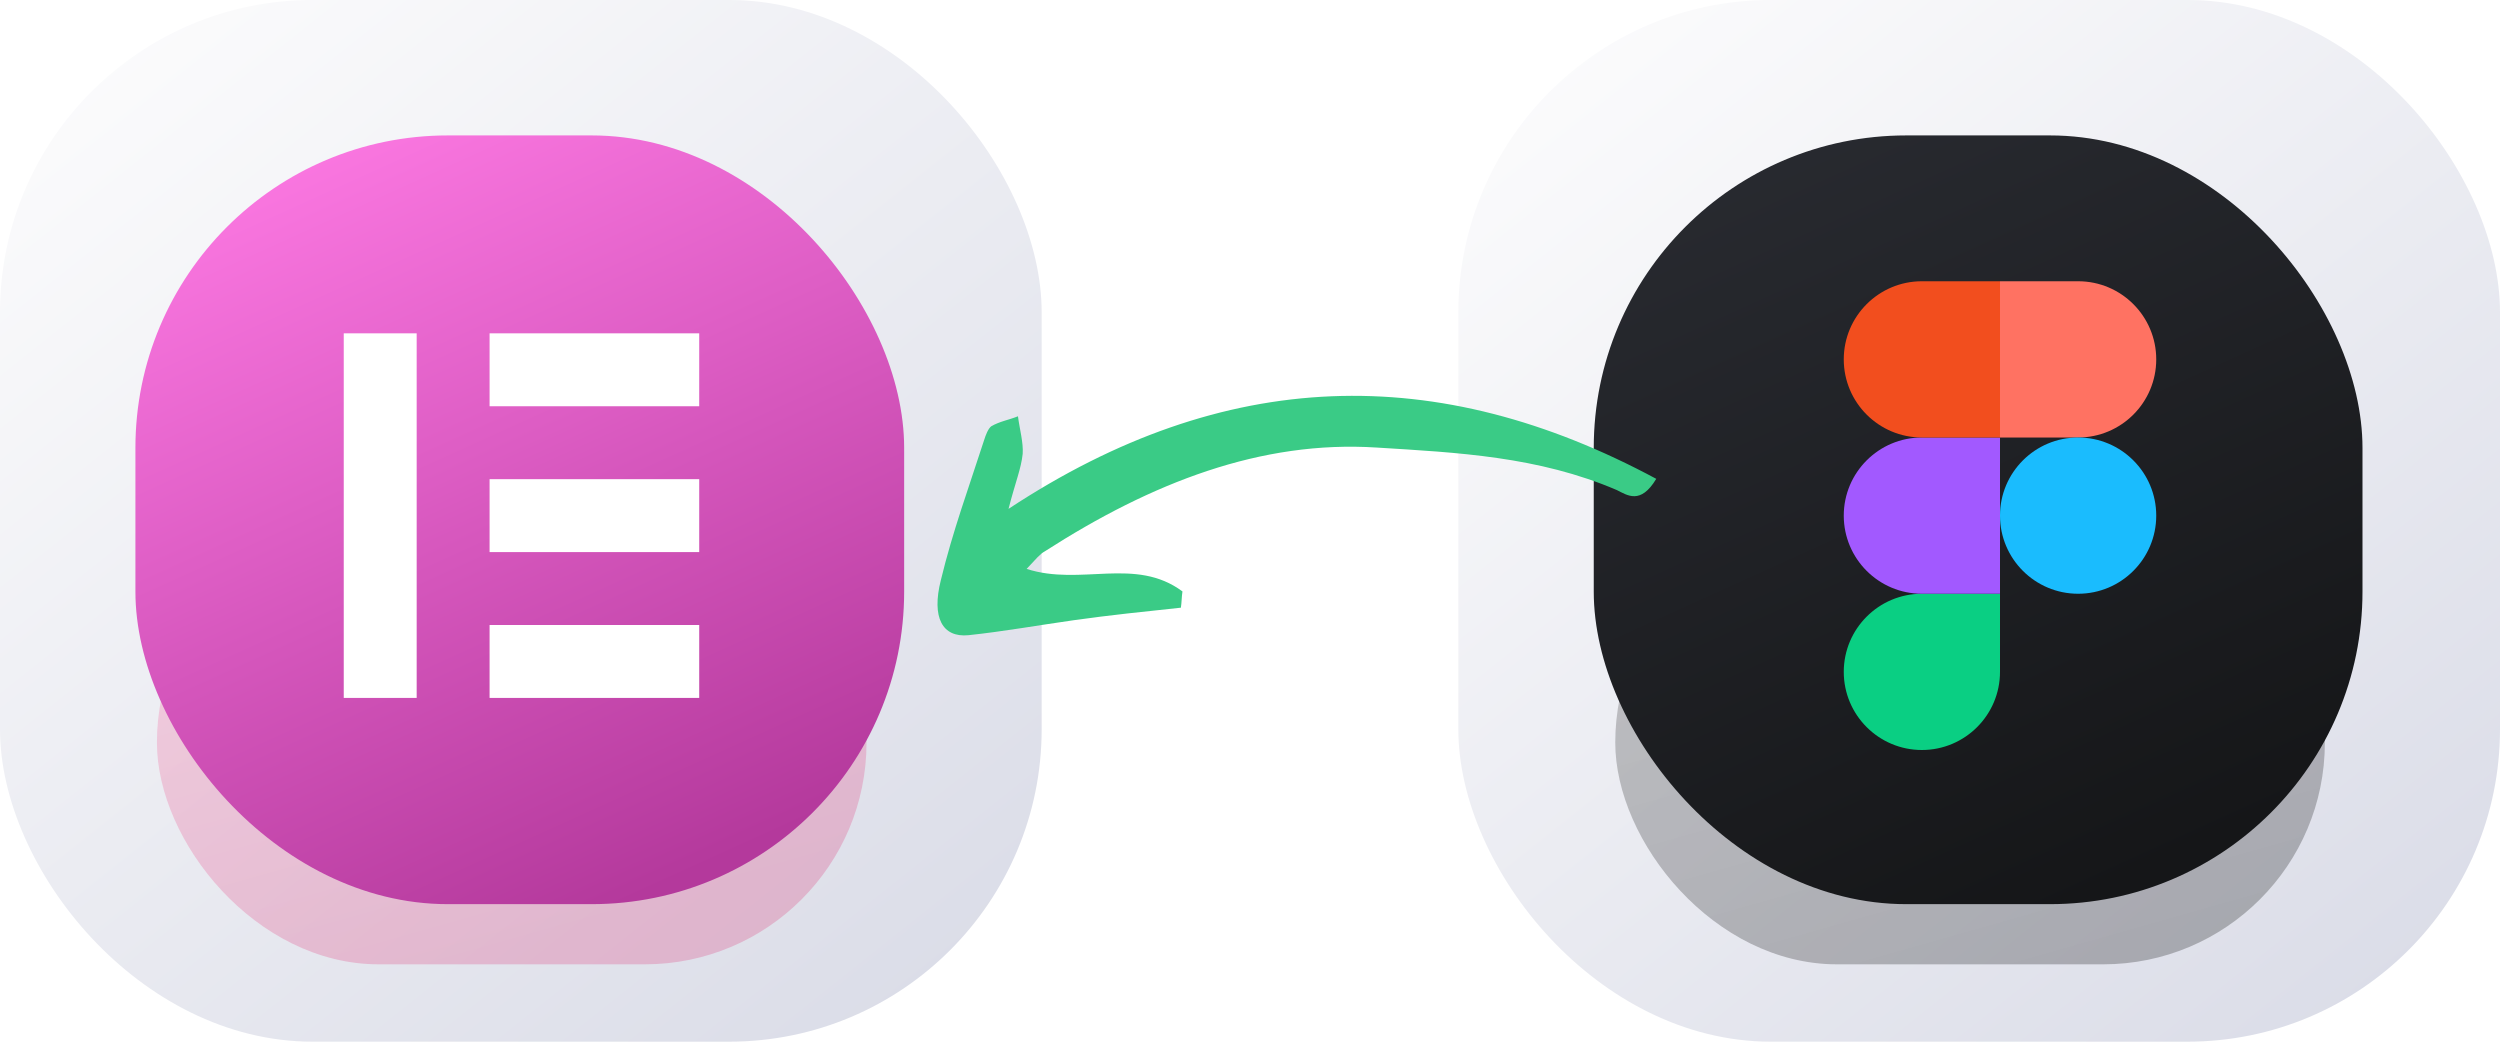 <svg xmlns="http://www.w3.org/2000/svg" width="240" height="100" viewBox="0 0 240 100" fill="none"><rect x="140" width="100" height="100" rx="30" fill="url(#paint0_linear_62_220)"></rect><g opacity="0.25" filter="url(#filter0_f_62_220)"><rect x="155.065" y="50" width="68.122" height="42.576" rx="21.288" fill="url(#paint1_linear_62_220)"></rect></g><rect x="153" y="13" width="73.799" height="73.799" rx="30" fill="url(#paint2_linear_62_220)"></rect><g clip-path="url(#clip0_62_220)"><path d="M184.501 72C188.64 72 192 68.64 192 64.5V57H184.501C180.361 57 177.001 60.36 177.001 64.5C177.001 68.64 180.361 72 184.501 72Z" fill="#0ACF83"></path><path d="M177.001 49.5C177.001 45.36 180.361 42 184.501 42H192V57H184.501C180.361 57 177.001 53.64 177.001 49.5Z" fill="#A259FF"></path><path d="M177.001 34.5C177.001 30.36 180.361 27 184.501 27H192V42H184.501C180.361 42 177.001 38.64 177.001 34.5Z" fill="#F24E1E"></path><path d="M192 27H199.5C203.639 27 206.999 30.36 206.999 34.5C206.999 38.64 203.639 42 199.5 42H192V27Z" fill="#FF7262"></path><path d="M206.999 49.5C206.999 53.64 203.639 57 199.5 57C195.36 57 192 53.64 192 49.5C192 45.36 195.36 42 199.5 42C203.639 42 206.999 45.36 206.999 49.5Z" fill="#1ABCFE"></path></g><rect width="100" height="100" rx="30" fill="url(#paint3_linear_62_220)"></rect><g opacity="0.25" filter="url(#filter1_f_62_220)"><rect x="15.065" y="50" width="68.122" height="42.576" rx="21.288" fill="url(#paint4_linear_62_220)"></rect></g><rect x="13" y="13" width="73.799" height="73.799" rx="30" fill="url(#paint5_linear_62_220)"></rect><rect x="47" y="32" width="20.125" height="7" fill="white"></rect><rect x="33" y="32" width="7" height="35" fill="white"></rect><rect x="47" y="46" width="20.125" height="7" fill="white"></rect><rect x="47" y="60" width="20.125" height="7" fill="white"></rect><path d="M96.818 48.851C117.596 35.16 137.996 34.68 159 45.968C157.489 48.49 156.204 47.53 155.222 47.049C147.667 43.807 139.885 43.447 132.178 42.966C121.071 42.246 110.569 46.329 100.294 52.934C99.841 53.174 99.463 53.654 98.556 54.615C103.769 56.296 108.983 53.414 113.516 56.777C113.44 57.257 113.44 57.858 113.365 58.338C109.965 58.698 106.489 59.059 103.089 59.539C99.689 60.019 96.365 60.62 92.965 60.98C90.472 61.22 89.414 59.299 90.321 55.696C91.454 51.012 93.041 46.689 94.476 42.246C94.627 41.765 94.854 41.165 95.156 40.925C95.987 40.444 96.818 40.324 97.725 39.964C97.876 41.165 98.254 42.486 98.178 43.567C98.027 45.008 97.498 46.209 96.818 48.851Z" fill="#3ACB86"></path><defs><filter id="filter0_f_62_220" x="149.605" y="44.54" width="79.042" height="53.496" filterUnits="userSpaceOnUse" color-interpolation-filters="sRGB"><feGaussianBlur stdDeviation="2.73"></feGaussianBlur></filter><filter id="filter1_f_62_220" x="9.605" y="44.54" width="79.042" height="53.496" filterUnits="userSpaceOnUse" color-interpolation-filters="sRGB"><feGaussianBlur stdDeviation="2.73"></feGaussianBlur></filter><linearGradient id="paint0_linear_62_220" x1="148.406" y1="6.55" x2="222.642" y2="100" gradientUnits="userSpaceOnUse"><stop stop-color="#FBFBFC"></stop><stop offset="1" stop-color="#DBDDE8"></stop></linearGradient><linearGradient id="paint1_linear_62_220" x1="193.835" y1="93.846" x2="179.949" y2="44.904" gradientUnits="userSpaceOnUse"><stop></stop><stop offset="1" stop-color="#323232"></stop></linearGradient><linearGradient id="paint2_linear_62_220" x1="195" y1="89" x2="160.5" y2="13" gradientUnits="userSpaceOnUse"><stop stop-color="#151618"></stop><stop offset="1" stop-color="#292B31"></stop></linearGradient><linearGradient id="paint3_linear_62_220" x1="8.406" y1="6.55" x2="82.642" y2="100" gradientUnits="userSpaceOnUse"><stop stop-color="#FBFBFC"></stop><stop offset="1" stop-color="#DBDDE8"></stop></linearGradient><linearGradient id="paint4_linear_62_220" x1="53.835" y1="93.846" x2="39.949" y2="44.904" gradientUnits="userSpaceOnUse"><stop offset="0.073" stop-color="#DC3073"></stop><stop offset="0.974" stop-color="#FC6BA3"></stop></linearGradient><linearGradient id="paint5_linear_62_220" x1="55" y1="89" x2="20.5" y2="13" gradientUnits="userSpaceOnUse"><stop stop-color="#B4399C"></stop><stop offset="1" stop-color="#FF7BE5"></stop></linearGradient><clipPath id="clip0_62_220"><rect width="30" height="45" fill="white" transform="translate(177 27)"></rect></clipPath></defs></svg>